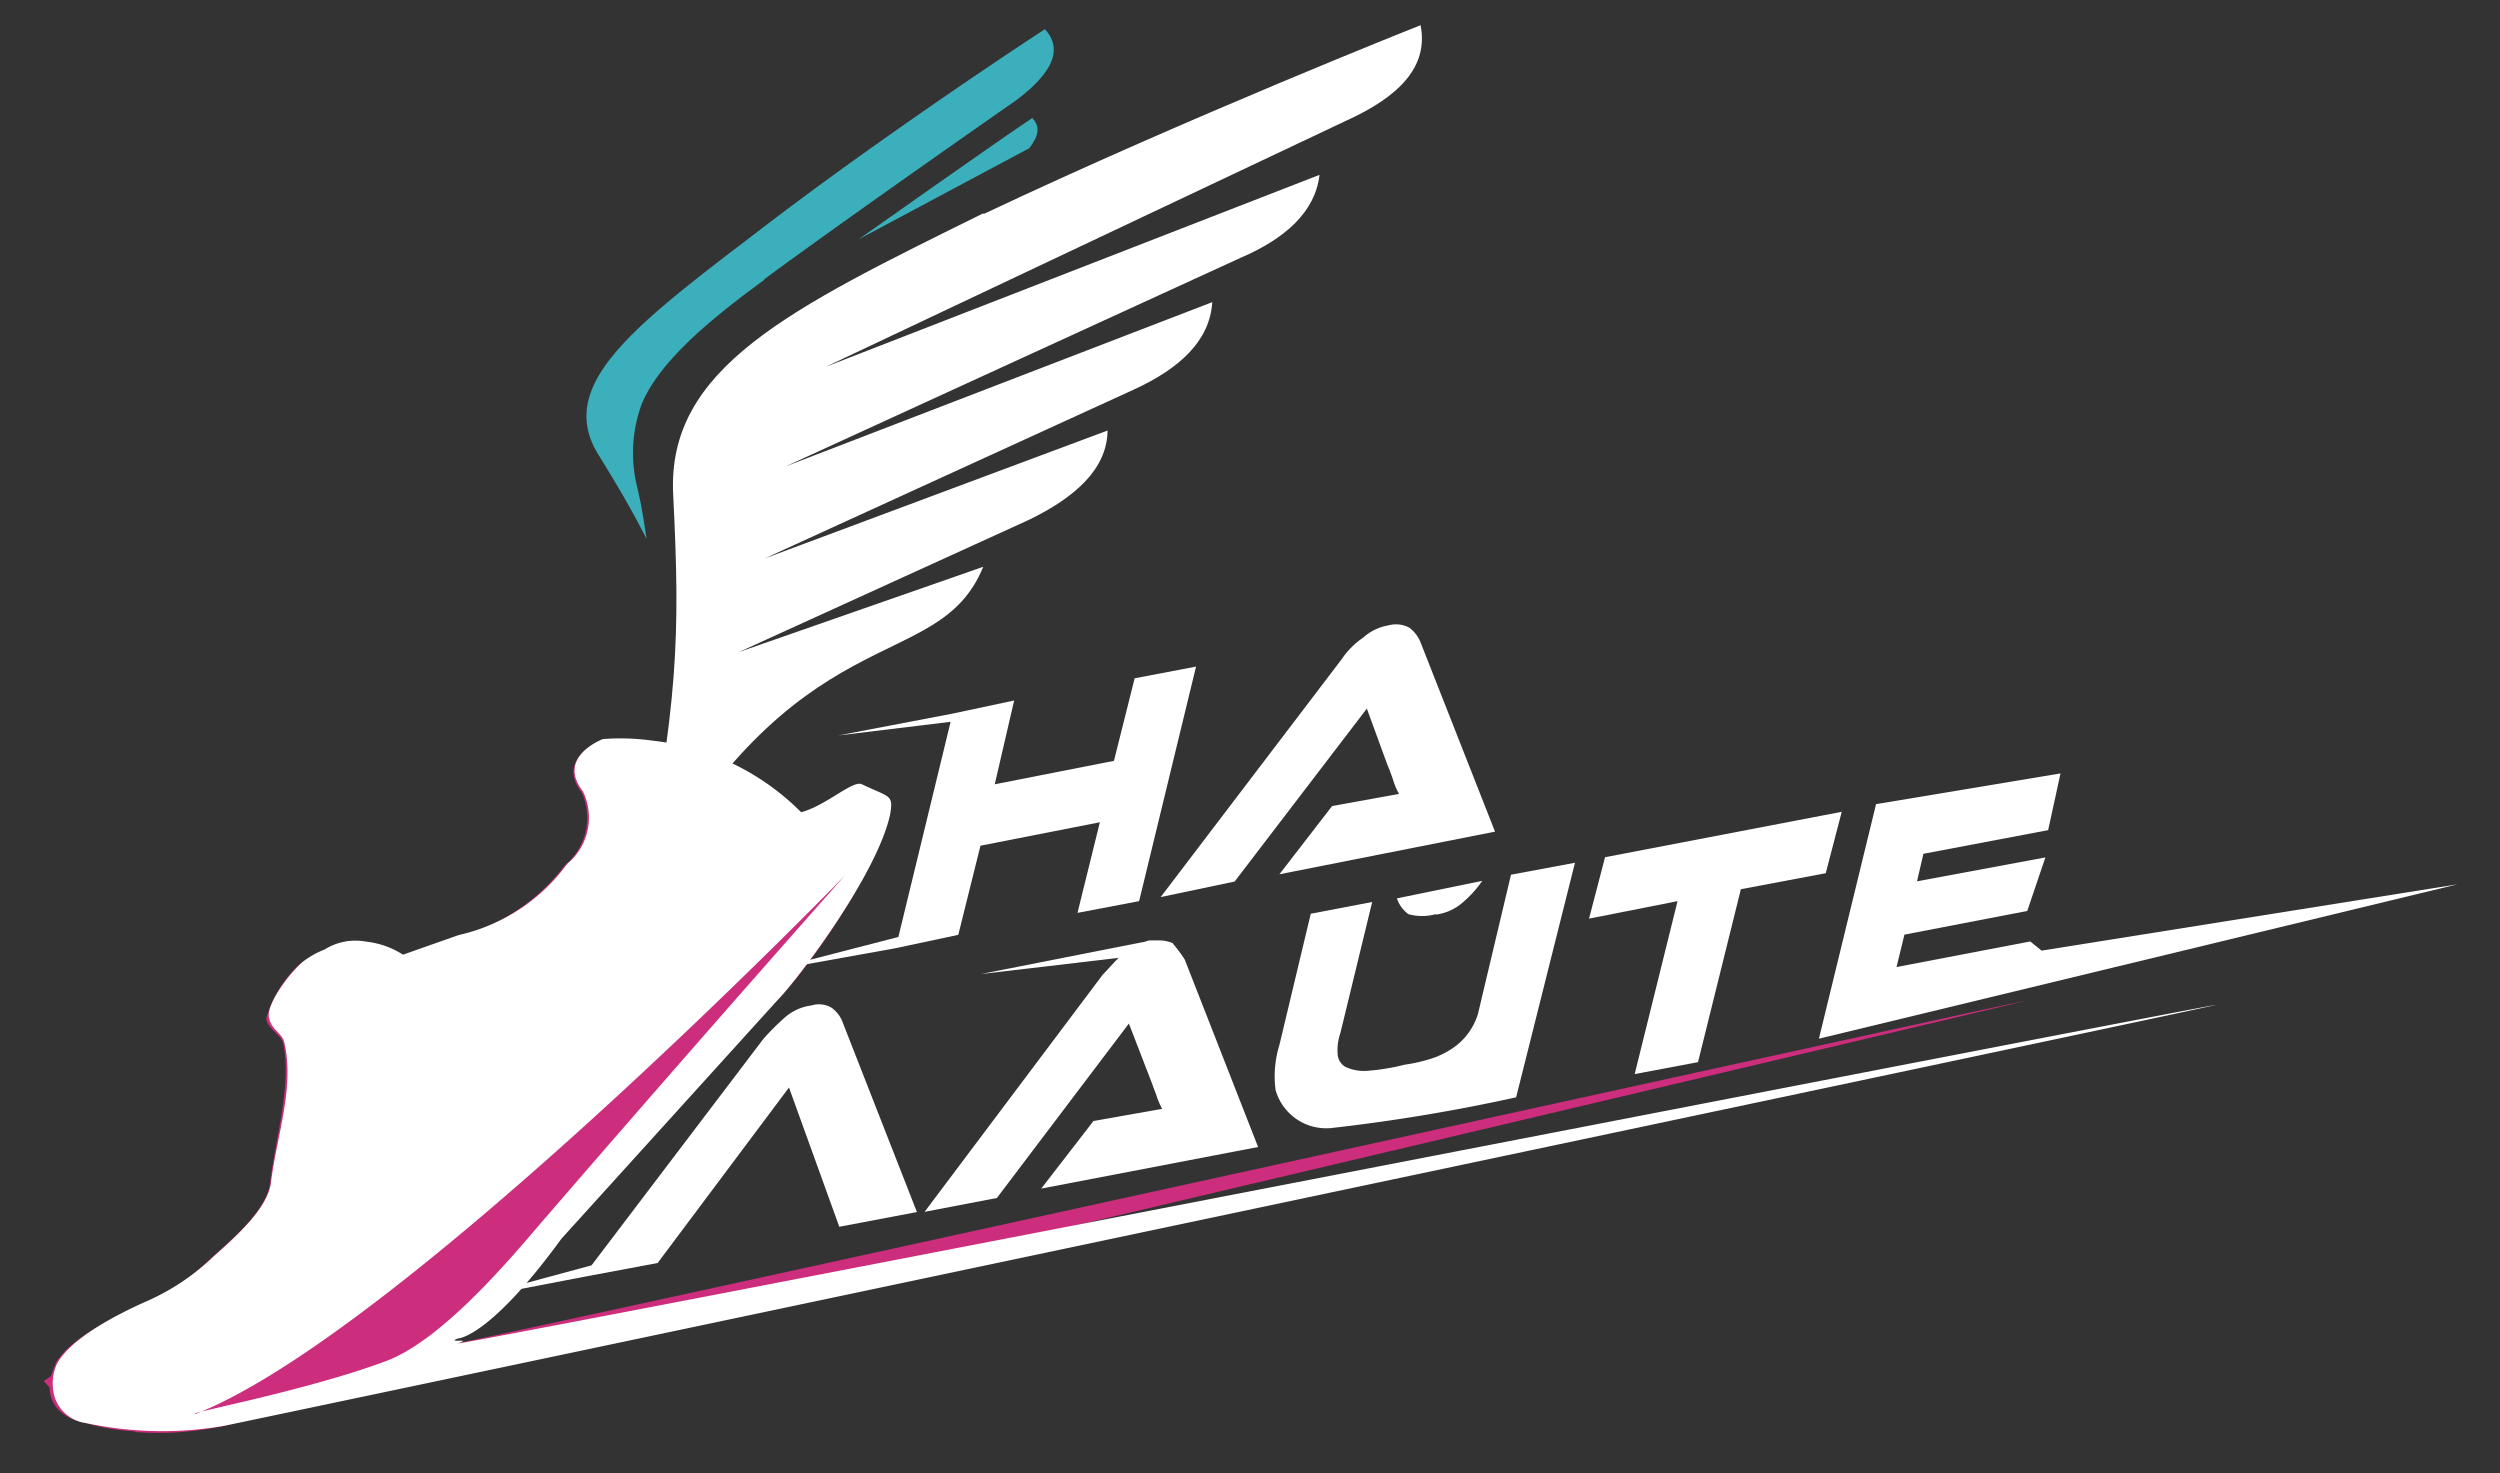 <?xml version="1.0" encoding="UTF-8"?> <svg xmlns="http://www.w3.org/2000/svg" id="Слой_1" data-name="Слой 1" viewBox="0 0 117.24 69.09"><rect x="0" y="0" width="117.24" height="69.09" fill="#333333" stroke="none"/> <defs> <style>.cls-1{fill:#cc2d7d;}.cls-1,.cls-2,.cls-3{fill-rule:evenodd;}.cls-2{fill:#fff;}.cls-3{fill:#3bafbb;}</style> </defs> <title>Манишка New</title> <path class="cls-1" d="M26.33,58a19.43,19.43,0,0,1-8.13,6.53c-.67.32,4-1.8,3.28-1.55C20.55,63.28,95.9,46.68,95,46.93S11.37,66.69,10.44,66.88a14.5,14.5,0,0,1-3.92.29c-.17,0-.26-.07-.43-.06A10.06,10.06,0,0,1,4,66.73c-1-.19-1.65-.77-1.68-1.67l-.27-.29.34-.24c.07-.23.15-.38.23-.61.64-1.15,2.82-2.2,4.08-2.78A10.26,10.26,0,0,0,9.9,59c1.24-1.1,2.65-2.35,2.77-3.56.27-2.19,1-4.47.62-6.48-.1-.45-.7-.66-.81-1.18a5.53,5.53,0,0,1,1.62-2.61,7.58,7.58,0,0,1,1.09-.57,3.1,3.1,0,0,1,1.94-.44,3.49,3.49,0,0,1,1.65.69l2.61-.92a9,9,0,0,0,5.09-3.34,2.9,2.9,0,0,0,.81-3.41c-1.25-1.61.86-2.44.86-2.44a8.27,8.27,0,0,1,2.39.07,12,12,0,0,1,7,3.35c1.1-.34,2.42-1.51,2.77-1.3,1.3.63,1.55.47,1.32,1.31C41.17,41,37.42,46,36.43,46.92Z"></path> <path class="cls-2" d="M21.47,63c.76-.26-.59,0,0-.23,0,0,1.45,0,4.86-4.68L36.51,46.85c.91-.94,4.66-5.88,5.24-8.69.14-.9,0-.75-1.33-1.38-.43-.21-1.67,1-2.85,1.31a11.62,11.62,0,0,0-7-3.36,10.69,10.69,0,0,0-2.3-.07s-2.19.83-.94,2.44a2.81,2.81,0,0,1-.73,3.41,8.63,8.63,0,0,1-5.09,3.34l-2.61.92a4,4,0,0,0-1.73-.61,2.71,2.71,0,0,0-1.95.37,4,4,0,0,0-1,.56c-.66.55-1.72,2-1.61,2.61s.62.73.72,1.18c.5,2.09-.35,4.37-.62,6.56-.13,1.14-1.45,2.39-2.69,3.48a10.81,10.81,0,0,1-3.25,2.15c-1.26.57-3.38,1.64-4.08,2.85a2.16,2.16,0,0,0-.21,1.14A1.78,1.78,0,0,0,4,66.73a17.08,17.08,0,0,0,6.49.14c.93-.18,92.48-19.49,93.41-19.74S20.63,63.28,21.47,63M9.14,66.32c9.57-3.71,30.49-25.27,30.49-25.27h0s-6.56,7.38-14,16c-1.15,1.31-4.74,5.8-7.61,6.81-3.37,1.25-8.45,2.26-8.87,2.42"></path> <path class="cls-2" d="M39.54,48a1.49,1.49,0,0,0-.54-.74,1.17,1.17,0,0,0-.94-.11,2.37,2.37,0,0,0-1.26.57,11.67,11.67,0,0,0-1,1L27.74,59.34,23,60.62a.34.34,0,0,1,0,.1l4.37-.84,3.47-.65L37,51l2.36,6.53L43,56.84Z"></path> <path class="cls-2" d="M55,44.23a1.73,1.73,0,0,0-.69-.13v0l-.34,0c-.17,0-.25.08-.42.09L46,45.68l6.46-.76c-.25.24-.5.54-.74.78L43.36,56.83l3.39-.65L52.94,48l1,2.59c.09.22.19.52.28.74a3.55,3.55,0,0,0,.28.67l-3.22.57-2.45,3.17L59,53.79,55.56,45a6.6,6.6,0,0,0-.54-.73"></path> <path class="cls-2" d="M65.05,35.83c.09.22.18.44.28.74a2.88,2.88,0,0,0,.28.66l-3.14.57L60,41,70.11,39l-3.47-8.82a1.62,1.62,0,0,0-.54-.74,1.34,1.34,0,0,0-1-.11,2.34,2.34,0,0,0-1.17.57,3.78,3.78,0,0,0-1,1L54.43,42.07l3.47-.73,6.2-8.11Z"></path> <polygon class="cls-2" points="86.37 38.07 75.27 40.2 74.52 43.08 78.67 42.26 76.66 50.37 79.63 49.81 81.64 41.7 85.62 40.95 86.37 38.07"></polygon> <path class="cls-2" d="M69.31,47.55a3,3,0,0,1-1,1.47,3.87,3.87,0,0,1-1,.56,7.23,7.23,0,0,1-1.44.35,10.14,10.14,0,0,1-1.78.29,2.06,2.06,0,0,1-1-.19.74.74,0,0,1-.36-.59,2.49,2.49,0,0,1,.13-1l1.49-6.14-2.88.55L60,49a5,5,0,0,0-.18,2.12,2.47,2.47,0,0,0,2.62,1.78,83.84,83.84,0,0,0,8.66-1.44l2.76-11-3,.56Z"></path> <path class="cls-2" d="M67.35,42.89a2.38,2.38,0,0,0,1.26-.58,5.09,5.09,0,0,0,.9-1l-4,.82a1.49,1.49,0,0,0,.54.74,2.36,2.36,0,0,0,1.28,0"></path> <polygon class="cls-2" points="35.7 45.6 41.98 44.47 44.94 43.84 45.98 39.66 51.58 38.56 50.53 42.81 53.42 42.26 56.09 31.26 53.21 31.81 52.24 35.68 46.65 36.78 47.56 32.85 44.65 33.47 39.31 34.49 44.58 33.85 42.13 43.94 35.7 45.6"></polygon> <polygon class="cls-2" points="96.63 36.27 87.98 37.71 85.3 48.71 115.25 41.47 95.74 44.58 95.21 44.15 88.94 45.35 89.31 43.83 95.07 42.72 95.92 40.21 89.9 41.33 90.2 40.04 96.05 38.93 96.63 36.27"></polygon> <path class="cls-3" d="M48.43,5.52c-1.67,1.11-8.16,5.7-8.16,5.7l8-4.27c.41-.54.56-1,.12-1.43"></path> <path class="cls-3" d="M35.82,13.11c4.07-3,11.81-8.39,11.81-8.39C49.21,3.54,49.94,2.38,49,1.37c0,0-7.33,4.77-13.48,9.5-5.9,4.5-9.55,7.26-7.39,10.56.91,1.48,1.55,2.58,2.19,3.84-.11-.75-.22-1.5-.43-2.39a6.65,6.65,0,0,1,.2-3.92c.87-2.14,3.61-4.27,5.77-5.85"></path> <path class="cls-2" d="M46.12,10C37,14.5,31.27,17.26,31.57,23.19c.33,6.68.26,9.69-1.62,19.16,7.44-13.88,14-10.5,16.16-15.77l-11.46,4,13.6-6.2c2.18-1.06,3.67-2.39,3.69-4.19l-16.08,6,17.29-7.91c2.19-1,3.59-2.31,3.7-4.11l-20,7.7,21.33-9.78c2.1-.9,3.5-2.16,3.7-3.89l-23.15,9L63.11,5.67C65.63,4.53,67,3.12,66.62,1.18c0,0-10.85,4.3-20.5,8.86"></path> </svg> 